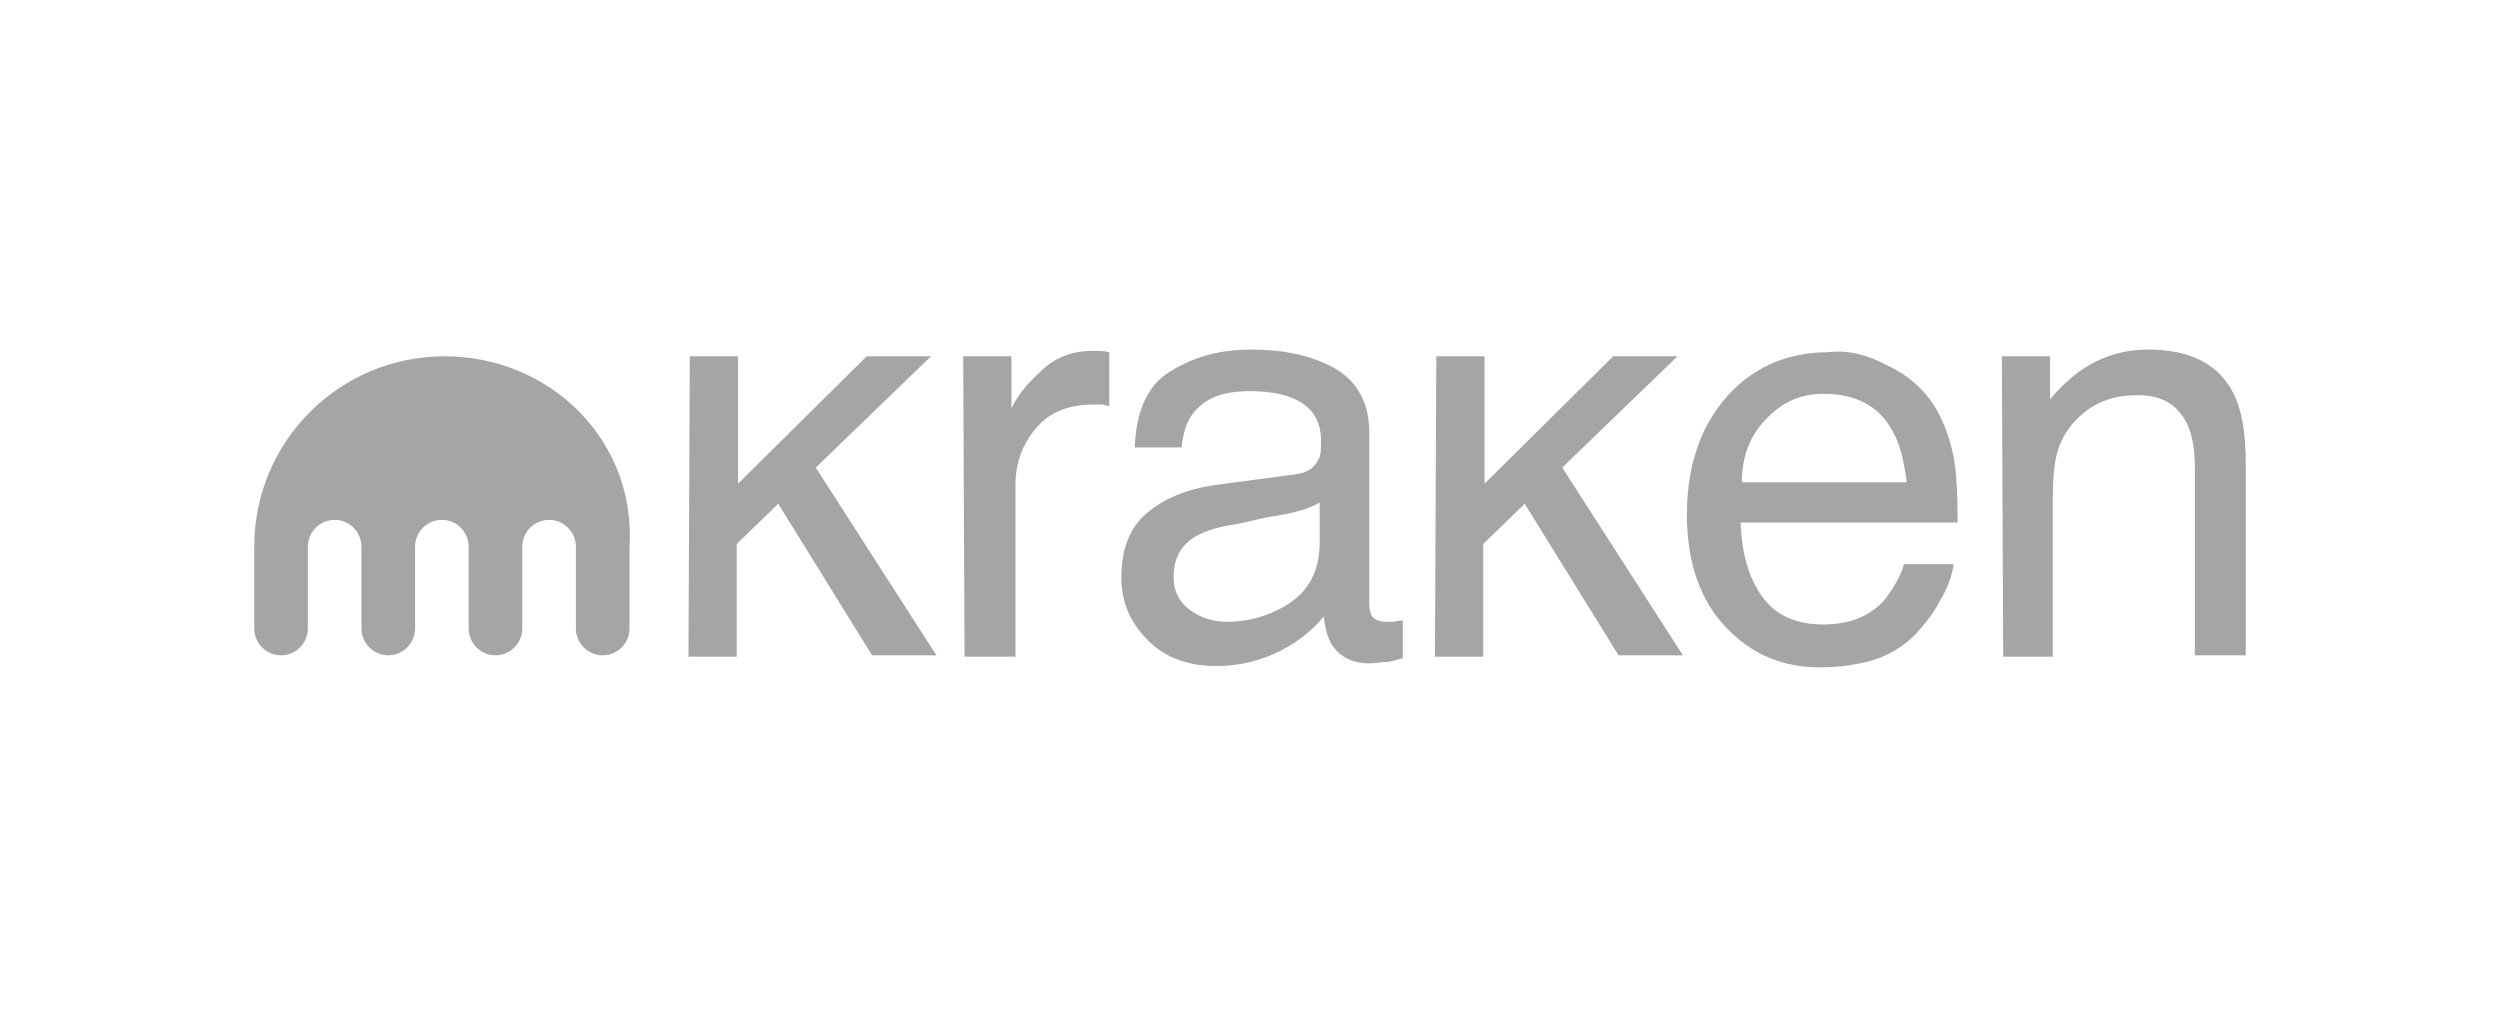 <?xml version="1.0" encoding="utf-8"?>
<svg xmlns="http://www.w3.org/2000/svg" fill="none" height="100%" overflow="visible" preserveAspectRatio="none" style="display: block;" viewBox="0 0 236 96" width="100%">
<g id="Logo">
<path d="M65.117 33.633H69.672V45.658L81.817 33.633H87.89L77.009 44.139L88.396 61.861H82.323L73.467 47.557L69.545 51.354V61.987H64.991L65.117 33.633ZM90.926 33.633H95.481V38.57C95.86 37.684 96.746 36.418 98.137 35.152C99.529 33.76 101.174 33.127 103.071 33.127H103.577C103.83 33.127 104.21 33.127 104.716 33.253V38.316C104.463 38.316 104.21 38.19 103.957 38.19H103.198C100.794 38.19 99.023 38.949 97.758 40.468C96.493 41.987 95.86 43.76 95.86 45.785V61.987H91.052L90.926 33.633ZM122.301 44.772C123.44 44.646 124.073 44.139 124.452 43.38C124.705 43 124.705 42.367 124.705 41.608C124.705 39.962 124.073 38.823 122.934 38.063C121.795 37.304 120.151 36.924 118 36.924C115.47 36.924 113.825 37.557 112.686 38.949C112.054 39.709 111.674 40.848 111.548 42.24H107.12C107.246 38.696 108.385 36.291 110.536 35.025C112.813 33.633 115.217 33 118.127 33C121.416 33 124.073 33.633 126.223 34.899C128.248 36.165 129.26 38.19 129.26 40.848V57.051C129.26 57.557 129.386 57.937 129.513 58.19C129.766 58.443 130.145 58.696 130.778 58.696H131.537C131.537 58.696 132.043 58.57 132.423 58.57V62.114C131.664 62.367 131.157 62.494 130.778 62.494C130.398 62.494 129.892 62.62 129.26 62.62C127.615 62.62 126.476 61.987 125.717 60.848C125.338 60.215 125.085 59.329 124.958 58.19C123.946 59.456 122.555 60.595 120.783 61.481C119.012 62.367 116.988 62.873 114.837 62.873C112.18 62.873 110.03 62.114 108.385 60.468C106.74 58.823 105.855 56.924 105.855 54.519C105.855 51.861 106.614 49.835 108.258 48.443C109.903 47.051 112.054 46.165 114.711 45.785L122.301 44.772ZM112.307 57.557C113.319 58.316 114.458 58.696 115.849 58.696C117.494 58.696 119.139 58.316 120.657 57.557C123.314 56.291 124.579 54.139 124.579 51.228V47.43C123.946 47.81 123.314 48.063 122.301 48.316C121.289 48.57 120.53 48.696 119.645 48.823L116.861 49.456C115.09 49.709 113.825 50.089 112.939 50.595C111.421 51.481 110.789 52.747 110.789 54.519C110.789 55.785 111.295 56.797 112.307 57.557ZM135.585 33.633H140.14V45.658L152.285 33.633H158.358L147.478 44.139L158.864 61.861H152.791L143.935 47.557L140.013 51.354V61.987H135.459L135.585 33.633ZM178.221 34.519C180.118 35.405 181.51 36.671 182.522 38.19C183.408 39.582 184.04 41.228 184.42 43.127C184.673 44.392 184.799 46.544 184.799 49.329H164.304C164.431 52.24 165.063 54.519 166.328 56.291C167.594 58.063 169.491 58.949 172.148 58.949C174.552 58.949 176.576 58.19 177.968 56.544C178.727 55.532 179.359 54.519 179.739 53.253H184.42C184.293 54.266 183.914 55.405 183.155 56.671C182.522 57.937 181.637 58.949 180.878 59.835C179.486 61.228 177.715 62.24 175.564 62.62C174.425 62.873 173.16 63 171.769 63C168.226 63 165.316 61.734 162.913 59.203C160.509 56.671 159.244 53.127 159.244 48.57C159.244 44.013 160.509 40.342 162.913 37.557C165.316 34.772 168.606 33.253 172.528 33.253C174.425 33 176.323 33.506 178.221 34.519ZM179.992 45.532C179.739 43.506 179.359 41.861 178.6 40.595C177.335 38.316 175.184 37.177 172.148 37.177C169.997 37.177 168.226 37.937 166.708 39.582C165.19 41.101 164.431 43.127 164.431 45.532H179.992ZM188.974 33.633H193.529V37.684C194.921 36.038 196.312 34.899 197.83 34.139C199.349 33.38 200.993 33 202.764 33C206.813 33 209.47 34.392 210.861 37.177C211.62 38.696 212 40.848 212 43.76V61.861H207.192V44.139C207.192 42.367 206.939 40.975 206.433 39.962C205.548 38.19 204.03 37.304 201.879 37.304C200.74 37.304 199.855 37.43 199.096 37.684C197.83 38.063 196.692 38.823 195.68 39.962C194.921 40.848 194.415 41.861 194.161 42.873C193.908 43.886 193.782 45.279 193.782 47.177V61.987H189.101L188.974 33.633ZM41.965 33.633C32.097 33.633 24 41.608 24 51.608V59.329C24 60.721 25.139 61.861 26.53 61.861C27.922 61.861 29.061 60.721 29.061 59.329V51.608C29.061 50.215 30.199 49.076 31.591 49.076C32.983 49.076 34.121 50.215 34.121 51.608V59.329C34.121 60.721 35.26 61.861 36.651 61.861C38.043 61.861 39.182 60.721 39.182 59.329V51.608C39.182 50.215 40.32 49.076 41.712 49.076C43.104 49.076 44.242 50.215 44.242 51.608V59.329C44.242 60.721 45.381 61.861 46.773 61.861C48.164 61.861 49.303 60.721 49.303 59.329V51.608C49.303 50.215 50.441 49.076 51.833 49.076C53.225 49.076 54.363 50.215 54.363 51.608V59.329C54.363 60.721 55.502 61.861 56.894 61.861C58.285 61.861 59.424 60.721 59.424 59.329V51.608C60.056 41.608 51.96 33.633 41.965 33.633Z" fill="#A5A5A5" id="Vector"/>
</g>
</svg>